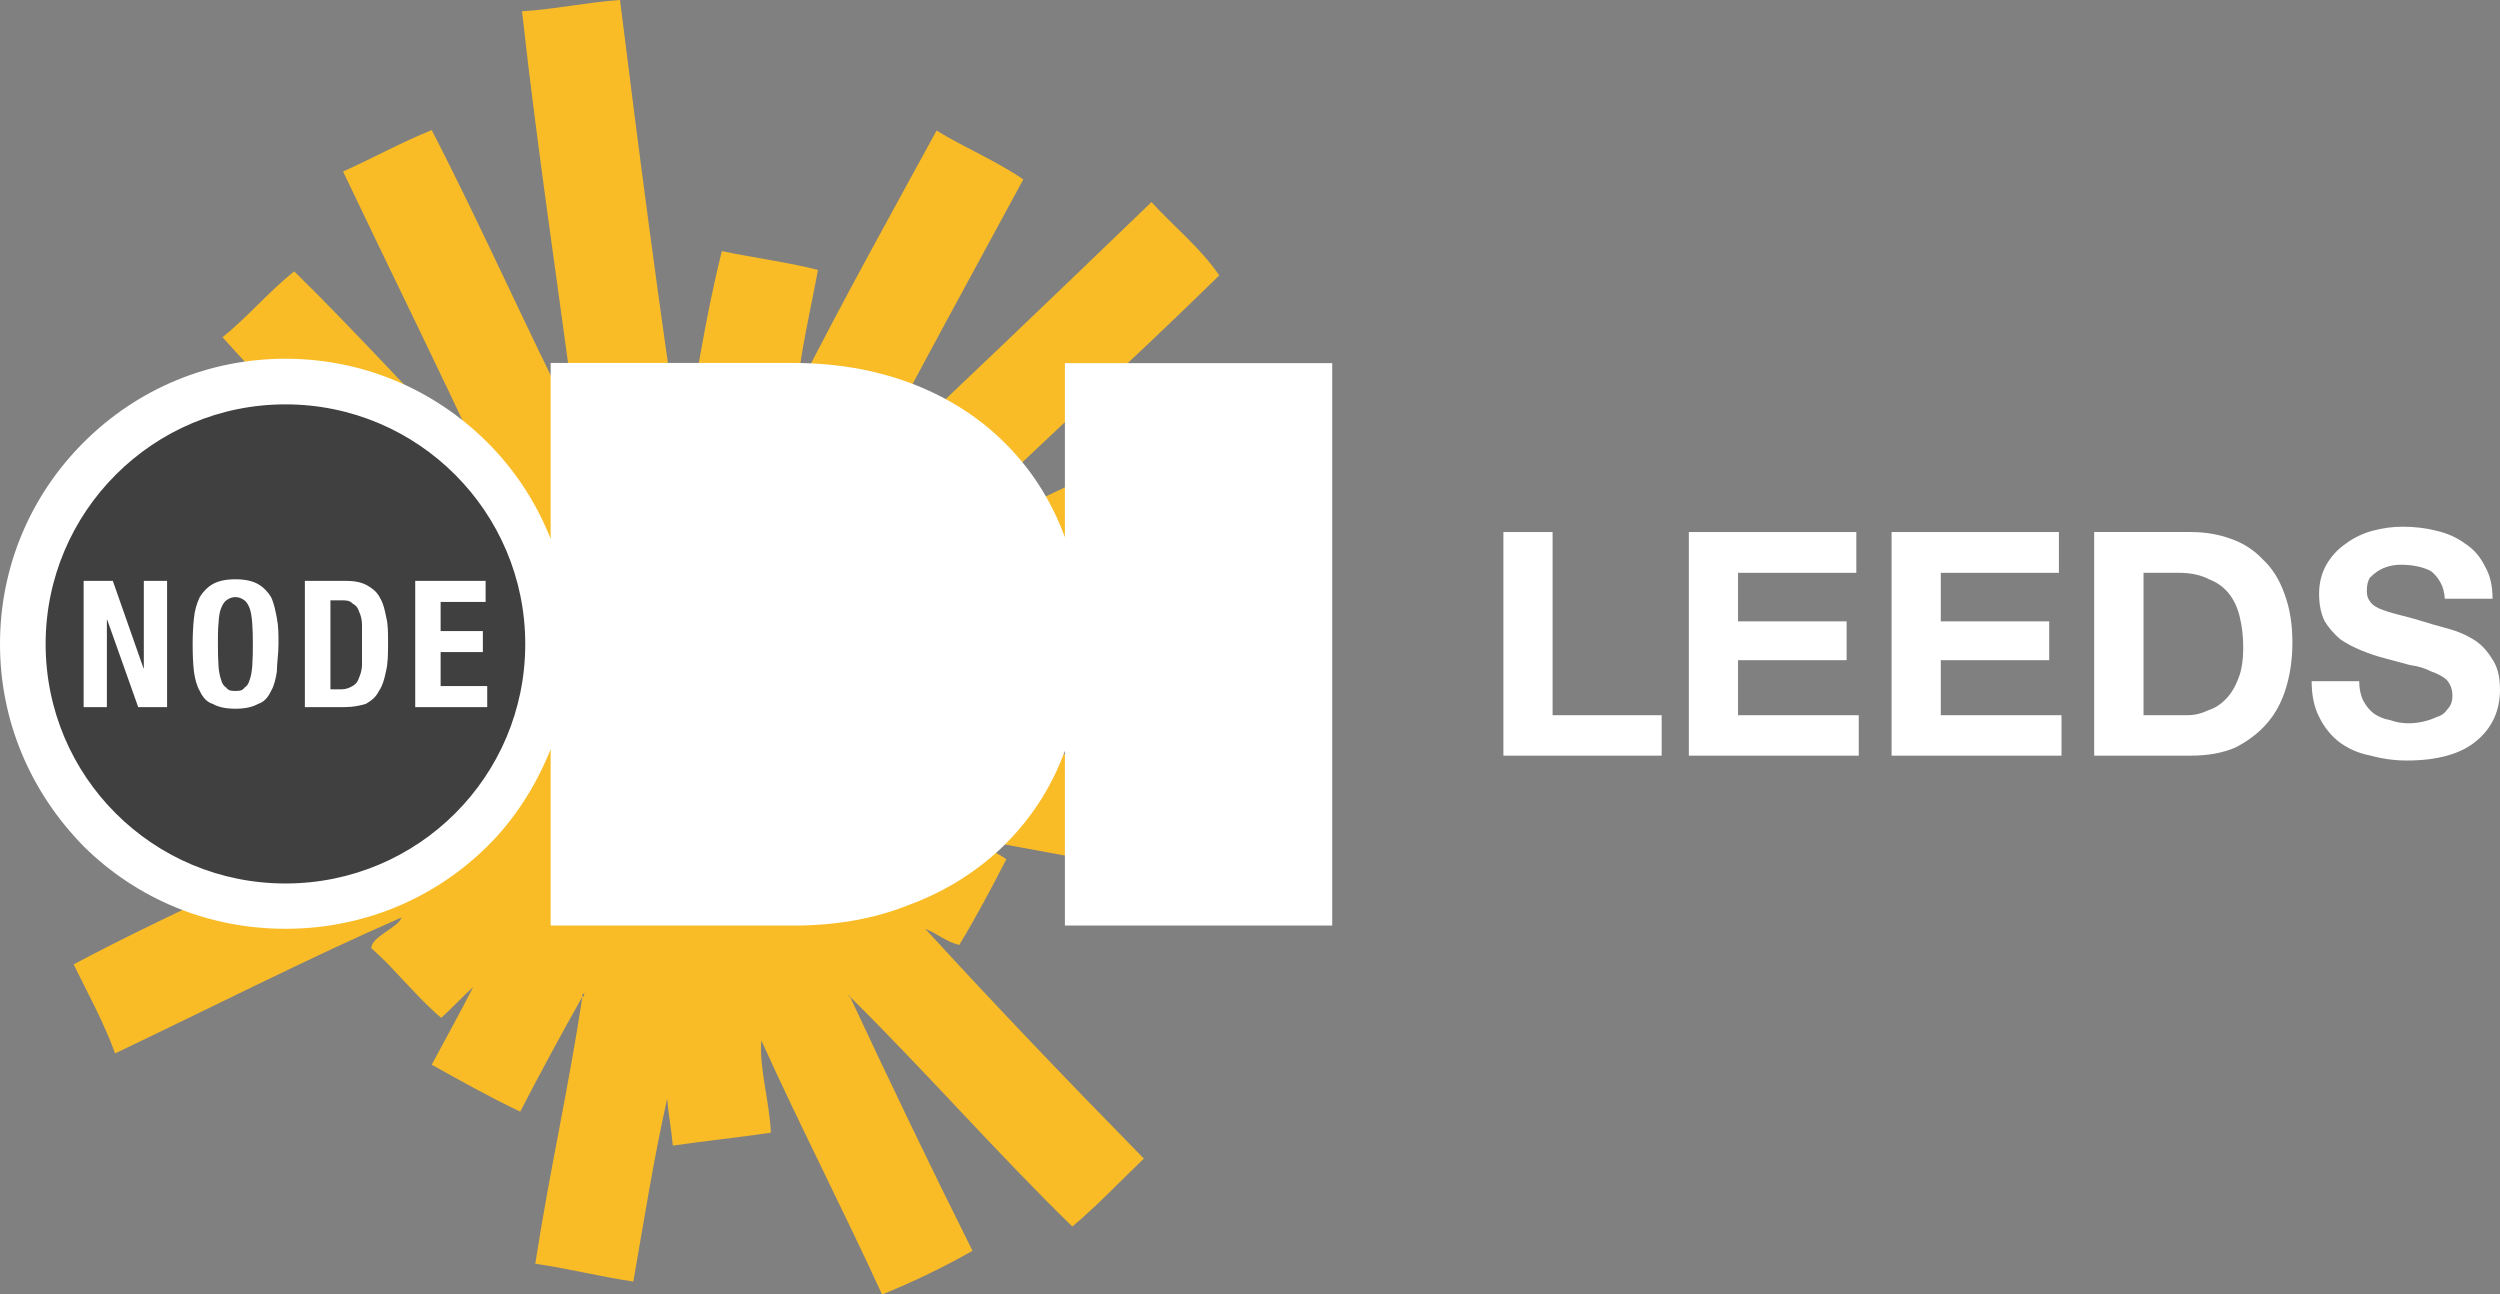 <?xml version="1.0" encoding="UTF-8" standalone="no"?>
<!-- Created with Inkscape (http://www.inkscape.org/) -->

<svg
   xmlns:dc="http://purl.org/dc/elements/1.1/"
   xmlns:cc="http://creativecommons.org/ns#"
   xmlns:rdf="http://www.w3.org/1999/02/22-rdf-syntax-ns#"
   xmlns:svg="http://www.w3.org/2000/svg"
   xmlns="http://www.w3.org/2000/svg"
   xmlns:sodipodi="http://sodipodi.sourceforge.net/DTD/sodipodi-0.dtd"
   xmlns:inkscape="http://www.inkscape.org/namespaces/inkscape"
   width="154.501"
   height="80"
   viewBox="0 0 154.501 80"
   id="svg2"
   version="1.1"
   inkscape:version="0.91 r13725"
   sodipodi:docname="odileeds.svg">
  <rect x="0" y="0" width="154.501" height="80" fill="#808080" stroke="none"/>
  <defs
     id="defs4" />
  <sodipodi:namedview
     id="base"
     pagecolor="#ff6fff"
     bordercolor="#666666"
     borderopacity="1.0"
     inkscape:pageopacity="0"
     inkscape:pageshadow="2"
     inkscape:zoom="2.8"
     inkscape:cx="68.201"
     inkscape:cy="35.966"
     inkscape:document-units="px"
     inkscape:current-layer="layer1"
     showgrid="false"
     inkscape:window-width="1920"
     inkscape:window-height="1017"
     inkscape:window-x="1358"
     inkscape:window-y="-8"
     inkscape:window-maximized="1"
     units="px"
     showguides="false"
     fit-margin-top="0"
     fit-margin-left="0"
     fit-margin-right="0"
     fit-margin-bottom="0" />
  <g
     inkscape:label="Layer 1"
     inkscape:groupmode="layer"
     id="layer1"
     transform="translate(-47.749,-966.9)">
    <circle
       style="opacity:1;fill:#000000;fill-opacity:0.5;stroke:none;stroke-width:3;stroke-linecap:round;stroke-linejoin:round;stroke-miterlimit:4;stroke-dasharray:9, 9;stroke-dashoffset:0;stroke-opacity:1"
       id="path4139"
       cx="65.42"
       cy="1006.6"
       r="15.714" />
    <rect
       style="opacity:1;fill:#000000;fill-opacity:0.5;stroke:none;stroke-width:3;stroke-linecap:round;stroke-linejoin:round;stroke-miterlimit:4;stroke-dasharray:9, 9;stroke-dashoffset:0;stroke-opacity:1"
       id="rect4141"
       width="35.179"
       height="10"
       x="87.92"
       y="1001.7" />
    <path
       inkscape:connector-curvature="0"
       style="clip-rule:evenodd;opacity:1;fill:#f9bc26;fill-opacity:1;fill-rule:evenodd"
       d="m 86.07,966.9 c -2.1,0.15 -3.94,0.56 -6.06,0.7 0.92,8.34 2.24,17.03 3.38,25.73 -3.07,-6.04 -5.86,-12.38 -8.96,-18.39 -1.91,0.77 -3.63,1.73 -5.48,2.56 2.9,6.1 5.89,12.12 8.74,18.28 0.14,0 0.1,0.17 0,0 -4,-3.96 -7.74,-8.18 -11.76,-12.11 -1.58,1.26 -2.862,2.81 -4.428,4.07 1.016,1.14 2.056,2.25 3.108,3.36 l 0.72,0 c 8.53,0 15.44,6.95 15.44,15.5 0,8.6 -6.93,15.5 -15.44,15.5 -1.13,0 -2.251,-0.1 -3.349,-0.4 -3.266,1.6 -6.509,3.1 -9.68,4.8 0.877,1.8 1.828,3.5 2.563,5.5 5.877,-2.8 11.976,-5.9 17.696,-8.4 -0.15,0.6 -1.89,1.2 -1.86,1.9 0,0 0.87,0.8 1.05,1 1.04,1.1 2.4,2.6 3.26,3.3 0.69,-0.6 1.31,-1.3 1.98,-1.9 -0.81,1.6 -1.71,3.2 -2.56,4.8 1.8,1 3.57,2 5.47,2.9 1.24,-2.4 2.54,-4.8 3.84,-7.1 0,-0.1 0,-0.2 0.12,-0.2 0,0 0,0.2 -0.12,0.2 -0.84,5.6 -2.05,10.9 -2.91,16.5 2.08,0.3 4,0.8 6.06,1.1 0.66,-3.8 1.28,-7.7 2.09,-11.3 0.1,1.2 0.24,1.7 0.35,2.9 2.03,-0.3 4.08,-0.5 6.06,-0.8 -0.1,-2 -0.73,-4 -0.59,-5.7 2.4,5.3 5.03,10.4 7.46,15.7 1.98,-0.8 3.83,-1.7 5.59,-2.7 -2.6,-5.2 -5.09,-10.4 -7.57,-15.7 -0.14,0 -0.1,-0.2 0,0 4.66,4.6 9.02,9.6 13.74,14.2 1.55,-1.3 2.96,-2.8 4.42,-4.2 -4.52,-4.6 -9.3,-9.6 -13.51,-14.2 0.75,0.3 1.28,0.8 2.1,1 1.03,-1.7 1.99,-3.5 2.91,-5.3 -0.71,-0.5 -1.56,-0.8 -2.21,-1.3 2.16,0.4 4.32,0.8 6.52,1.2 0.3,-2.1 0.73,-4 1.05,-6.1 -2.1,-0.4 -4.49,-0.5 -6.29,-1.3 3.84,-0.4 7.63,-0.9 11.41,-1.4 l -32.51,0 0,-9.1 28.21,0 c -0.84,-1.7 -1.57,-3.42 -2.45,-5.03 -2.66,1.26 -5.35,2.49 -7.92,3.83 -0.1,-0.4 0.42,-0.8 0.7,-1.03 5.31,-5.2 11.31,-10.6 16.65,-15.85 -1.18,-1.72 -2.8,-3.01 -4.19,-4.53 -5.91,5.7 -11.84,11.37 -17.82,17 0,0.14 -0.17,0.1 0,0 3.24,-6.2 6.59,-12.28 9.9,-18.4 -1.65,-1.14 -3.63,-1.96 -5.36,-3.02 -2.9,5.32 -5.85,10.6 -8.61,16.06 0.17,-2.26 0.84,-5.05 1.28,-7.45 -1.89,-0.48 -3.99,-0.75 -5.94,-1.16 -1.03,4.1 -1.69,8.56 -2.45,12.92 -1.44,-9.51 -2.68,-19.11 -3.84,-28.41 z m -37.376,34.8 c -0.605,1.6 0.114,3.8 -0.408,5.5 l 0,0.7 c 0.822,0.1 0.88,0.2 1.701,0.3 -0.06,-0.5 -0.1,-1.1 -0.108,-1.6 0,-1.5 0.235,-3 0.68,-4.5 -0.619,-0.2 -1.25,-0.3 -1.865,-0.4 z m 80.696,2 c -1.88,0.2 -3.74,0.4 -5.59,0.7 l 0,6.2 c 2.1,-0.3 3.68,-0.7 5.78,-1 l 0,-1 c -0.32,-1.6 0,-3.2 -0.19,-4.9 z m -75.927,12.8 c 0.156,1.2 0.308,2.4 0.469,3.5 1.004,-0.1 2.015,-0.2 3.028,-0.4 -1.315,-0.8 -2.494,-1.9 -3.497,-3.1 z"
       id="path4450"
       sodipodi:nodetypes="ccccccccccccccccccccccccccccccccccccccccccccccccccccccccccccccccccccccccccccccccc" />
    <path
       inkscape:connector-curvature="0"
       d="m 65.39,989.07 c -4.711,0 -9.141,1.84 -12.473,5.17 -3.333,3.33 -5.168,7.76 -5.168,12.46 0,4.7 1.835,9.1 5.168,12.5 3.332,3.3 7.762,5.1 12.473,5.1 4.71,0 9.14,-1.8 12.48,-5.1 1.72,-1.7 3.03,-3.8 3.91,-6 l 0,10.9 14.98,0 c 2.59,0 5.02,-0.4 7.22,-1.3 2.17,-0.8 4.07,-2 5.66,-3.5 1.77,-1.7 3.08,-3.7 3.92,-6 l 0,10.8 16.52,0 0,-34.76 -16.52,0 0,10.76 c -0.84,-2.29 -2.15,-4.34 -3.92,-6.03 -1.58,-1.52 -3.49,-2.7 -5.66,-3.51 -2.2,-0.82 -4.63,-1.23 -7.22,-1.23 l -14.98,0 0,10.87 c -0.88,-2.22 -2.19,-4.24 -3.91,-5.96 -3.34,-3.33 -7.77,-5.17 -12.48,-5.17 z m 0,2.82 c 8.19,0 14.82,6.64 14.82,14.81 0,8.2 -6.63,14.8 -14.82,14.8 -8.186,0 -14.821,-6.6 -14.821,-14.8 0,-8.17 6.635,-14.81 14.821,-14.81 z m -3.093,10.81 c -0.588,0 -1.057,0.1 -1.404,0.3 -0.349,0.2 -0.614,0.5 -0.799,0.8 -0.186,0.4 -0.309,0.8 -0.359,1.3 -0.05,0.5 -0.08,1 -0.08,1.6 0,0.6 0.02,1.2 0.08,1.7 0.05,0.4 0.174,0.9 0.359,1.2 0.185,0.4 0.448,0.7 0.799,0.8 0.346,0.2 0.815,0.3 1.404,0.3 0.586,0 1.053,-0.1 1.403,-0.3 0.35,-0.1 0.62,-0.4 0.8,-0.8 0.19,-0.3 0.3,-0.8 0.36,-1.2 0,-0.5 0.1,-1.1 0.1,-1.7 0,-0.6 0,-1.1 -0.1,-1.6 -0.1,-0.5 -0.17,-0.9 -0.36,-1.3 -0.18,-0.3 -0.45,-0.6 -0.8,-0.8 -0.35,-0.2 -0.817,-0.3 -1.403,-0.3 z m -9.379,0.1 0,7.8 1.436,0 0,-5.4 0.02,0 1.916,5.4 1.785,0 0,0 0,-7.8 -1.438,0 0,5.4 -0.02,0 -1.895,-5.4 -1.807,0 z m 13.672,0 0,7.8 2.47,0 c 0.53,0 0.96,-0.1 1.3,-0.2 0.34,-0.2 0.61,-0.4 0.81,-0.8 0.21,-0.3 0.33,-0.7 0.43,-1.2 0.13,-0.5 0.13,-1.1 0.13,-1.8 0,-0.6 0,-1.1 -0.1,-1.5 -0.1,-0.5 -0.19,-0.9 -0.37,-1.2 -0.19,-0.4 -0.45,-0.6 -0.78,-0.8 -0.34,-0.2 -0.77,-0.3 -1.32,-0.3 z m 6.82,0 0,7.8 4.45,0 0,-1.3 -2.88,0 0,-2.1 2.61,0 0,-1.3 -2.61,0 0,-1.8 2.78,0 0,-1.3 z m -11.113,1 c 0.231,0 0.419,0.1 0.559,0.2 0.141,0.1 0.246,0.3 0.326,0.5 0.07,0.2 0.124,0.5 0.154,0.9 0.03,0.4 0.04,0.8 0.04,1.3 0,0.5 -0.01,1 -0.04,1.4 -0.03,0.3 -0.07,0.6 -0.154,0.8 -0.08,0.3 -0.184,0.4 -0.326,0.5 -0.14,0.2 -0.328,0.2 -0.559,0.2 -0.235,0 -0.419,0 -0.56,-0.2 -0.143,-0.1 -0.248,-0.2 -0.328,-0.5 -0.07,-0.2 -0.133,-0.5 -0.153,-0.8 -0.03,-0.4 -0.04,-0.9 -0.04,-1.4 0,-0.5 0,-0.9 0.04,-1.3 0.02,-0.4 0.07,-0.7 0.153,-0.9 0.08,-0.2 0.185,-0.4 0.328,-0.5 0.141,-0.1 0.326,-0.2 0.56,-0.2 z m 5.863,0.2 0.66,0 c 0.3,0 0.54,0 0.72,0.2 0.17,0.1 0.3,0.2 0.4,0.5 l 0,0 c 0.1,0.2 0.18,0.5 0.18,0.8 l 0,1.2 0,1.3 c 0,0.3 -0.1,0.6 -0.19,0.8 -0.1,0.3 -0.23,0.4 -0.4,0.5 -0.17,0.1 -0.39,0.2 -0.66,0.2 l -0.7,0 0,-5.5 z"
       id="path4452"
       style="fill:#ffffff;fill-opacity:1"
       sodipodi:nodetypes="scscscccsccccccccccscccsssssssccsscccscccsscsscccccccccccccccccscccscccsccccccccccccccsccsscccscccscccscscccscscssccc" />
    <g
       style="font-style:normal;font-variant:normal;font-weight:bold;font-stretch:normal;font-size:40px;line-height:100%;font-family:'Helvetica Neue';-inkscape-font-specification:'Helvetica Neue Bold';text-align:start;letter-spacing:0px;word-spacing:0px;writing-mode:lr-tb;text-anchor:start;fill:#ffffff;fill-opacity:1;stroke:none;stroke-width:1px;stroke-linecap:butt;stroke-linejoin:miter;stroke-opacity:1"
       id="text4141">
      <path
         d="m 140.66,999.78 0,13.82 9.78,0 0,-2.5 -6.74,0 0,-11.32 -3.04,0 z"
         style="font-size:19.375px;line-height:100%;fill:#ffffff;fill-opacity:1"
         id="path4168"
         inkscape:connector-curvature="0" />
      <path
         d="m 152.12,999.78 0,13.82 10.5,0 0,-2.5 -7.46,0 0,-3.4 6.71,0 0,-2.4 -6.71,0 0,-3 7.31,0 0,-2.52 -10.35,0 z"
         style="font-size:19.375px;line-height:100%;fill:#ffffff;fill-opacity:1"
         id="path4170"
         inkscape:connector-curvature="0" />
      <path
         d="m 164.65,999.78 0,13.82 10.5,0 0,-2.5 -7.46,0 0,-3.4 6.7,0 0,-2.4 -6.7,0 0,-3 7.3,0 0,-2.52 -10.34,0 z"
         style="font-size:19.375px;line-height:100%;fill:#ffffff;fill-opacity:1"
         id="path4172"
         inkscape:connector-curvature="0" />
      <path
         d="m 180.22,1011.1 0,-8.8 2.17,0 q 1.12,0 1.88,0.4 0.77,0.3 1.24,0.9 0.46,0.6 0.65,1.4 0.22,0.9 0.22,1.9 0,1.2 -0.29,1.9 -0.29,0.8 -0.78,1.3 -0.48,0.5 -1.1,0.7 -0.62,0.3 -1.28,0.3 l -2.71,0 z m -3.05,-11.32 0,13.82 5.97,0 q 1.59,0 2.75,-0.5 1.18,-0.6 1.96,-1.5 0.79,-0.9 1.18,-2.2 0.39,-1.3 0.39,-2.8 0,-1.7 -0.49,-3 -0.46,-1.3 -1.31,-2.1 -0.84,-0.9 -2,-1.3 -1.14,-0.42 -2.48,-0.42 l -5.97,0 z"
         style="font-size:19.375px;line-height:100%;fill:#ffffff;fill-opacity:1"
         id="path4174"
         inkscape:connector-curvature="0" />
      <path
         d="m 193.55,1009 -2.94,0 q 0,1.3 0.46,2.2 0.49,1 1.3,1.6 0.83,0.6 1.9,0.8 1.08,0.3 2.23,0.3 1.41,0 2.48,-0.3 1.08,-0.3 1.8,-0.9 0.73,-0.6 1.1,-1.4 0.37,-0.8 0.37,-1.8 0,-1.2 -0.5,-1.9 -0.49,-0.8 -1.17,-1.2 -0.67,-0.4 -1.37,-0.6 -0.68,-0.2 -1.07,-0.3 -1.29,-0.4 -2.11,-0.6 -0.79,-0.2 -1.26,-0.4 -0.44,-0.2 -0.6,-0.5 -0.15,-0.2 -0.15,-0.6 0,-0.5 0.19,-0.8 0.19,-0.2 0.48,-0.4 0.31,-0.2 0.68,-0.3 0.37,-0.1 0.74,-0.1 0.56,0 1.03,0.1 0.48,0.1 0.85,0.3 0.37,0.3 0.58,0.7 0.23,0.4 0.27,1 l 2.95,0 q 0,-1.2 -0.47,-2 -0.44,-0.9 -1.22,-1.4 -0.77,-0.57 -1.78,-0.8 -0.99,-0.25 -2.08,-0.25 -0.93,0 -1.86,0.25 -0.93,0.25 -1.66,0.8 -0.74,0.5 -1.2,1.3 -0.45,0.8 -0.45,1.8 0,1 0.35,1.7 0.37,0.6 0.95,1.1 0.58,0.4 1.32,0.7 0.73,0.3 1.51,0.5 0.75,0.2 1.49,0.4 0.74,0.1 1.32,0.4 0.58,0.2 0.93,0.5 0.37,0.4 0.37,1 0,0.5 -0.28,0.8 -0.27,0.4 -0.67,0.5 -0.41,0.2 -0.88,0.3 -0.46,0.1 -0.87,0.1 -0.6,0 -1.16,-0.2 -0.56,-0.1 -0.99,-0.4 -0.4,-0.3 -0.66,-0.8 -0.25,-0.5 -0.25,-1.2 z"
         style="font-size:19.375px;line-height:100%;fill:#ffffff;fill-opacity:1"
         id="path4176"
         inkscape:connector-curvature="0" />
    </g>
  </g>
</svg>
